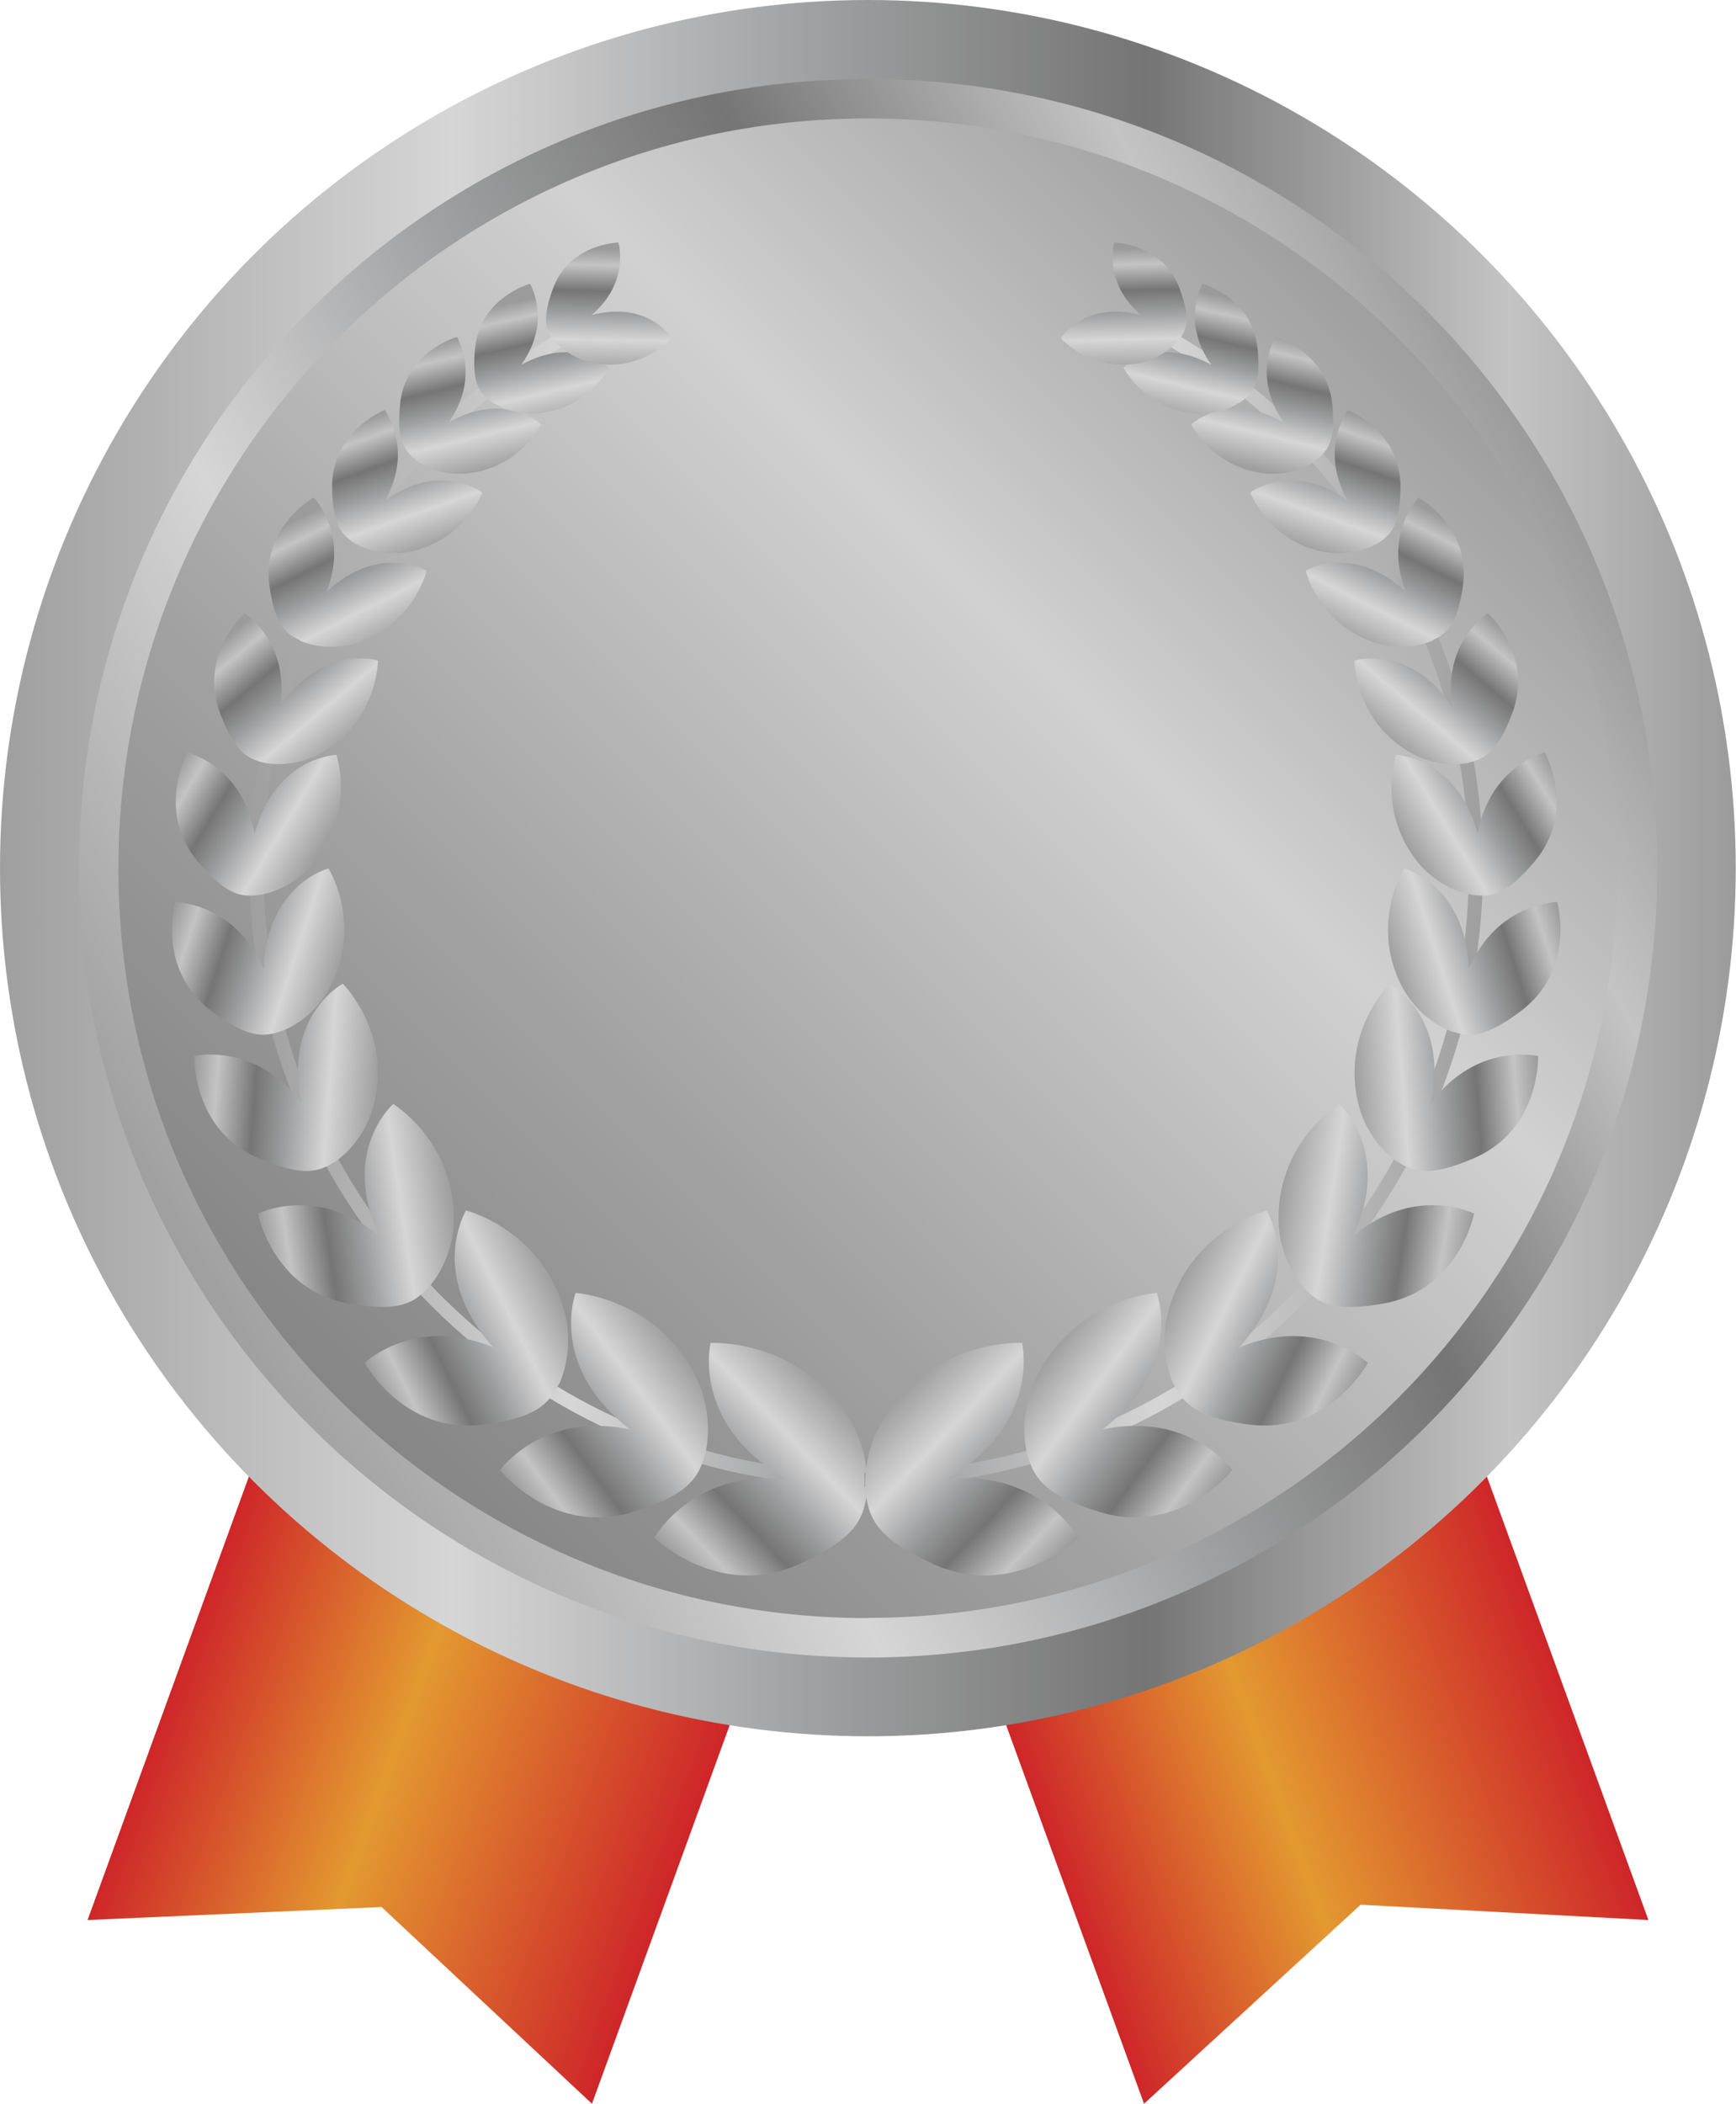 <?xml version="1.0" encoding="UTF-8"?><svg id="_レイヤー_2" xmlns="http://www.w3.org/2000/svg" xmlns:xlink="http://www.w3.org/1999/xlink" viewBox="0 0 67.01 81.18"><defs><style>.cls-1{fill:url(#linear-gradient);}.cls-2{fill:url(#linear-gradient-8);}.cls-3{fill:url(#linear-gradient-9);}.cls-4{fill:url(#linear-gradient-3);}.cls-5{fill:url(#linear-gradient-4);}.cls-6{fill:url(#linear-gradient-2);}.cls-7{fill:url(#linear-gradient-6);}.cls-8{fill:url(#linear-gradient-7);}.cls-9{fill:url(#linear-gradient-5);}.cls-10{fill:url(#linear-gradient-14);}.cls-11{fill:url(#linear-gradient-18);}.cls-12{fill:url(#linear-gradient-22);}.cls-13{fill:url(#linear-gradient-20);}.cls-14{fill:url(#linear-gradient-21);}.cls-15{fill:url(#linear-gradient-23);}.cls-16{fill:url(#linear-gradient-15);}.cls-17{fill:url(#linear-gradient-19);}.cls-18{fill:url(#linear-gradient-16);}.cls-19{fill:url(#linear-gradient-17);}.cls-20{fill:url(#linear-gradient-13);}.cls-21{fill:url(#linear-gradient-12);}.cls-22{fill:url(#linear-gradient-10);}.cls-23{fill:url(#linear-gradient-11);}.cls-24{fill:url(#linear-gradient-27);}.cls-25{fill:url(#linear-gradient-24);}.cls-26{fill:url(#linear-gradient-26);}.cls-27{fill:url(#linear-gradient-25);}.cls-28{fill:url(#linear-gradient-28);}.cls-29{fill:url(#linear-gradient-29);}.cls-30{fill:url(#linear-gradient-33);}.cls-31{fill:url(#linear-gradient-30);}.cls-32{fill:url(#linear-gradient-32);}.cls-33{fill:url(#linear-gradient-31);}</style><linearGradient id="linear-gradient" x1="1400.32" y1="-258.61" x2="1421.04" y2="-258.61" gradientTransform="translate(-1187.58 791.27) rotate(-20)" gradientUnits="userSpaceOnUse"><stop offset="0" stop-color="#ce2629"/><stop offset=".43" stop-color="#e39930"/><stop offset="1" stop-color="#ce2629"/></linearGradient><linearGradient id="linear-gradient-2" x1="-1149.53" y1="901.59" x2="-1128.81" y2="901.59" gradientTransform="translate(1396.24 -391.82) rotate(20)" xlink:href="#linear-gradient"/><linearGradient id="linear-gradient-3" x1="0" y1="33.5" x2="67.01" y2="33.5" gradientUnits="userSpaceOnUse"><stop offset="0" stop-color="#9f9f9f"/><stop offset=".26" stop-color="#d6d6d7"/><stop offset=".47" stop-color="#9fa0a1"/><stop offset=".66" stop-color="#757575"/><stop offset=".87" stop-color="#c4c4c4"/><stop offset="1" stop-color="#9b9b9b"/></linearGradient><linearGradient id="linear-gradient-4" x1="54.02" y1="12.99" x2="12.99" y2="54.02" gradientTransform="translate(62.89 -3.66) rotate(83.33)" gradientUnits="userSpaceOnUse"><stop offset="0" stop-color="#9f9f9f"/><stop offset=".32" stop-color="#d1d1d1"/><stop offset=".71" stop-color="#a2a2a2"/><stop offset="1" stop-color="#868686"/></linearGradient><linearGradient id="linear-gradient-5" x1="7.12" y1="48.73" x2="59.88" y2="18.27" xlink:href="#linear-gradient-3"/><linearGradient id="linear-gradient-6" x1="9.64" y1="34.89" x2="57.37" y2="34.89" xlink:href="#linear-gradient-3"/><linearGradient id="linear-gradient-7" x1="-67.8" y1="88.86" x2="-73.99" y2="95.05" gradientTransform="translate(102.1 -33.32) rotate(1.51)" xlink:href="#linear-gradient-3"/><linearGradient id="linear-gradient-8" x1="-519.55" y1="281.27" x2="-525.43" y2="287.15" gradientTransform="translate(581.75 -149.08) rotate(8.51)" xlink:href="#linear-gradient-3"/><linearGradient id="linear-gradient-9" x1="-1136.16" y1="662.93" x2="-1141.74" y2="668.52" gradientTransform="translate(1311.14 -208.93) rotate(18.93)" xlink:href="#linear-gradient-3"/><linearGradient id="linear-gradient-10" x1="-1976.33" y1="1518.93" x2="-1981.63" y2="1524.23" gradientTransform="translate(2509.47 -4.57) rotate(36.38)" xlink:href="#linear-gradient-3"/><linearGradient id="linear-gradient-11" x1="-2412.06" y1="2292.68" x2="-2417.1" y2="2297.72" gradientTransform="translate(3325.21 379.73) rotate(49.38)" xlink:href="#linear-gradient-3"/><linearGradient id="linear-gradient-12" x1="-2666.65" y1="3176.3" x2="-2671.43" y2="3181.09" gradientTransform="translate(4054.46 968.53) rotate(62.96)" xlink:href="#linear-gradient-3"/><linearGradient id="linear-gradient-13" x1="-2702.21" y1="4062.08" x2="-2706.76" y2="4066.63" gradientTransform="translate(4599.94 1693.31) rotate(76.27)" xlink:href="#linear-gradient-3"/><linearGradient id="linear-gradient-14" x1="-2401.26" y1="5273.5" x2="-2405.58" y2="5277.82" gradientTransform="translate(5060.08 2875.53) rotate(94.94)" xlink:href="#linear-gradient-3"/><linearGradient id="linear-gradient-15" x1="-1949.22" y1="6022.42" x2="-1953.32" y2="6026.52" gradientTransform="translate(5126.76 3757.71) rotate(108.2)" xlink:href="#linear-gradient-3"/><linearGradient id="linear-gradient-16" x1="-1613.53" y1="6379.86" x2="-1617.43" y2="6383.76" gradientTransform="translate(5071.38 4234.71) rotate(115.62)" xlink:href="#linear-gradient-3"/><linearGradient id="linear-gradient-17" x1="-1307.78" y1="6615.37" x2="-1311.48" y2="6619.07" gradientTransform="translate(4980.78 4583.88) rotate(121.43)" xlink:href="#linear-gradient-3"/><linearGradient id="linear-gradient-18" x1="-1264.29" y1="6628.7" x2="-1267.81" y2="6632.22" gradientTransform="translate(4966.18 4608.27) rotate(122.08)" xlink:href="#linear-gradient-3"/><linearGradient id="linear-gradient-19" x1="-462.48" y1="7118.12" x2="-465.82" y2="7121.47" gradientTransform="translate(4607.01 5480.01) rotate(136.3)" xlink:href="#linear-gradient-3"/><linearGradient id="linear-gradient-20" x1="2489.53" y1="34.89" x2="2537.26" y2="34.89" gradientTransform="translate(2546.77) rotate(-180) scale(1 -1)" xlink:href="#linear-gradient-3"/><linearGradient id="linear-gradient-21" x1="2411.11" y1="23.4" x2="2404.92" y2="29.58" gradientTransform="translate(2444.66 -33.32) rotate(178.49) scale(1 -1)" xlink:href="#linear-gradient-3"/><linearGradient id="linear-gradient-22" x1="1933" y1="-85.75" x2="1927.12" y2="-79.87" gradientTransform="translate(1965.01 -149.08) rotate(171.49) scale(1 -1)" xlink:href="#linear-gradient-3"/><linearGradient id="linear-gradient-23" x1="1209.66" y1="-141.57" x2="1204.08" y2="-135.99" gradientTransform="translate(1235.62 -208.93) rotate(161.07) scale(1 -1)" xlink:href="#linear-gradient-3"/><linearGradient id="linear-gradient-24" x1="20.33" y1="48.04" x2="15.02" y2="53.34" gradientTransform="translate(37.29 -4.57) rotate(143.62) scale(1 -1)" xlink:href="#linear-gradient-3"/><linearGradient id="linear-gradient-25" x1="-797.42" y1="410.47" x2="-802.46" y2="415.51" gradientTransform="translate(-778.45 379.73) rotate(130.62) scale(1 -1)" xlink:href="#linear-gradient-3"/><linearGradient id="linear-gradient-26" x1="-1539.29" y1="967.48" x2="-1544.08" y2="972.27" gradientTransform="translate(-1507.7 968.53) rotate(117.04) scale(1 -1)" xlink:href="#linear-gradient-3"/><linearGradient id="linear-gradient-27" x1="-2113.47" y1="1653.06" x2="-2118.02" y2="1657.61" gradientTransform="translate(-2053.17 1693.31) rotate(103.73) scale(1 -1)" xlink:href="#linear-gradient-3"/><linearGradient id="linear-gradient-28" x1="-2615.02" y1="2802.89" x2="-2619.34" y2="2807.21" gradientTransform="translate(-2513.31 2875.53) rotate(85.06) scale(1 -1)" xlink:href="#linear-gradient-3"/><linearGradient id="linear-gradient-29" x1="-2723.86" y1="3666.74" x2="-2727.97" y2="3670.85" gradientTransform="translate(-2580 3757.71) rotate(71.8) scale(1 -1)" xlink:href="#linear-gradient-3"/><linearGradient id="linear-gradient-30" x1="-2685.8" y1="4143.82" x2="-2689.7" y2="4147.72" gradientTransform="translate(-2524.62 4234.71) rotate(64.38) scale(1 -1)" xlink:href="#linear-gradient-3"/><linearGradient id="linear-gradient-31" x1="-2601.15" y1="4499.34" x2="-2604.86" y2="4503.04" gradientTransform="translate(-2434.01 4583.88) rotate(58.57) scale(1 -1)" xlink:href="#linear-gradient-3"/><linearGradient id="linear-gradient-32" x1="-2581.49" y1="4527.68" x2="-2585.01" y2="4531.2" gradientTransform="translate(-2419.41 4608.27) rotate(57.92) scale(1 -1)" xlink:href="#linear-gradient-3"/><linearGradient id="linear-gradient-33" x1="-2255.31" y1="5404.89" x2="-2258.66" y2="5408.23" gradientTransform="translate(-2060.25 5480.01) rotate(43.7) scale(1 -1)" xlink:href="#linear-gradient-3"/></defs><g id="_文字"><g><polygon class="cls-1" points="63.63 74.09 52.52 73.5 44.16 81.18 35.54 57.52 55.01 50.43 63.63 74.09"/><polygon class="cls-6" points="22.85 81.18 14.73 73.59 3.38 74.09 11.99 50.43 31.46 57.52 22.85 81.18"/><circle class="cls-4" cx="33.5" cy="33.5" r="33.5"/><circle class="cls-5" cx="33.5" cy="33.5" r="29.01" transform="translate(-3.66 62.89) rotate(-83.33)"/><path class="cls-9" d="M33.5,3.05C16.68,3.05,3.05,16.68,3.05,33.5s13.64,30.46,30.46,30.46,30.46-13.64,30.46-30.46S50.32,3.05,33.5,3.05Zm0,59.39c-15.98,0-28.93-12.95-28.93-28.93S17.53,4.57,33.5,4.57s28.93,12.95,28.93,28.93-12.95,28.93-28.93,28.93Z"/><g><path class="cls-7" d="M33.5,56.83c-12.86,0-23.33-10.47-23.33-23.33,0-8.84,4.95-16.55,12.22-20.51l-.04-.59c-7.56,4.01-12.72,11.96-12.72,21.1,0,13.16,10.71,23.87,23.87,23.87h0v-.54h0Z"/><path class="cls-8" d="M33.45,57.73c.01-.08,.27-1.71-.9-3.33-1.99-2.76-5.12-2.58-5.12-2.58,0,0-.77,3.09,2.87,5.24-3.62-.32-5.04,2.28-5.04,2.28,0,0,2.5,2.45,5.65,.99,2.05-.95,2.39-1.65,2.54-2.61Z"/><path class="cls-2" d="M27.21,56.15c.02-.08,.45-1.58-.46-3.24-1.56-2.83-4.53-3.02-4.53-3.02,0,0-1.08,2.82,2.1,5.27-3.38-.72-5.02,1.57-5.02,1.57,0,0,2.07,2.6,5.21,1.59,2.05-.65,2.44-1.28,2.7-2.17Z"/><path class="cls-3" d="M21.58,53.42c.03-.07,.69-1.4,.12-3.11-.97-2.92-3.71-3.6-3.71-3.6,0,0-1.5,2.45,1.05,5.28-3.03-1.25-4.96,.6-4.96,.6,0,0,1.49,2.78,4.59,2.38,2.02-.26,2.5-.78,2.9-1.56Z"/><path class="cls-22" d="M16.52,49.7c.05-.05,1.03-1.07,1-2.78-.05-2.92-2.34-4.32-2.34-4.32,0,0-2.06,1.8-.55,5.09-2.39-2-4.67-.86-4.67-.86,0,0,.56,2.94,3.49,3.47,1.91,.34,2.49,0,3.07-.59Z"/><path class="cls-23" d="M12.95,44.82c.06-.04,1.18-.78,1.52-2.36,.58-2.71-1.24-4.5-1.24-4.5,0,0-2.29,1.22-1.6,4.59-1.79-2.36-4.13-1.8-4.13-1.8,0,0-.11,2.84,2.49,3.95,1.69,.72,2.3,.54,2.97,.11Z"/><path class="cls-21" d="M10.89,39.78c.06-.02,1.26-.45,1.93-1.84,1.14-2.37-.14-4.43-.14-4.43,0,0-2.39,.62-2.5,3.88-1.12-2.58-3.42-2.58-3.42-2.58,0,0-.74,2.6,1.41,4.21,1.4,1.05,2.01,1.01,2.72,.76Z"/><path class="cls-20" d="M9.96,34.54c.06,0,1.26-.14,2.19-1.28,1.57-1.95,.84-4.13,.84-4.13,0,0-2.34,.05-3.16,3.04-.48-2.63-2.59-3.13-2.59-3.13,0,0-1.25,2.24,.39,4.2,1.07,1.27,1.63,1.38,2.34,1.3Z"/><path class="cls-10" d="M10.22,29.44c.06,.01,1.18,.26,2.36-.49,2.01-1.27,2.01-3.46,2.01-3.46,0,0-2.12-.67-3.77,1.78,.37-2.51-1.38-3.61-1.38-3.61,0,0-1.81,1.64-.93,3.9,.57,1.47,1.05,1.73,1.71,1.88Z"/><path class="cls-16" d="M11.57,24.72c.05,.02,1.04,.49,2.29,.06,2.13-.74,2.61-2.76,2.61-2.76,0,0-1.82-1.08-3.87,.82,.89-2.24-.49-3.64-.49-3.64,0,0-2.03,1.12-1.71,3.4,.21,1.49,.59,1.83,1.18,2.11Z"/><path class="cls-18" d="M13.67,20.95s.92,.59,2.15,.34c2.1-.43,2.8-2.28,2.8-2.28,0,0-1.58-1.24-3.75,.3,1.11-2-.02-3.49-.02-3.49,0,0-2.05,.81-2.03,2.99,.02,1.43,.34,1.8,.85,2.14Z"/><path class="cls-19" d="M16.03,17.74s.81,.65,2,.53c2.03-.21,2.86-1.89,2.86-1.89,0,0-1.37-1.32-3.57-.08,1.25-1.78,.32-3.3,.32-3.3,0,0-2.02,.57-2.2,2.63-.12,1.35,.14,1.73,.6,2.1Z"/><path class="cls-11" d="M18.88,15.43s.76,.62,1.89,.52c1.93-.18,2.74-1.76,2.74-1.76,0,0-1.29-1.27-3.39-.11,1.2-1.68,.34-3.13,.34-3.13,0,0-1.92,.52-2.12,2.48-.13,1.28,.12,1.65,.54,2Z"/><path class="cls-17" d="M21.38,13.11s.56,.75,1.62,.92c1.82,.29,2.93-.98,2.93-.98,0,0-.89-1.47-3.1-.89,1.5-1.27,1.04-2.8,1.04-2.8,0,0-1.89,.03-2.53,1.79-.42,1.15-.28,1.55,.03,1.97Z"/></g><g><path class="cls-13" d="M33.37,56.83c12.86,0,23.33-10.47,23.33-23.33,0-8.84-4.95-16.55-12.22-20.51l.04-.59c7.56,4.01,12.72,11.96,12.72,21.1,0,13.16-10.71,23.87-23.87,23.87h0v-.54h0Z"/><path class="cls-14" d="M33.43,57.73c-.01-.08-.27-1.71,.9-3.33,1.99-2.76,5.12-2.58,5.12-2.58,0,0,.77,3.09-2.87,5.24,3.62-.32,5.04,2.28,5.04,2.28,0,0-2.5,2.45-5.65,.99-2.05-.95-2.39-1.65-2.54-2.61Z"/><path class="cls-12" d="M39.66,56.15c-.02-.08-.45-1.58,.46-3.24,1.56-2.83,4.53-3.02,4.53-3.02,0,0,1.08,2.82-2.1,5.27,3.38-.72,5.02,1.57,5.02,1.57,0,0-2.07,2.6-5.21,1.59-2.05-.65-2.44-1.28-2.7-2.17Z"/><path class="cls-15" d="M45.3,53.42c-.03-.07-.69-1.4-.12-3.11,.97-2.92,3.71-3.6,3.71-3.6,0,0,1.5,2.45-1.05,5.28,3.03-1.25,4.96,.6,4.96,.6,0,0-1.49,2.78-4.59,2.38-2.02-.26-2.5-.78-2.9-1.56Z"/><path class="cls-25" d="M50.35,49.7c-.05-.05-1.03-1.07-1-2.78,.05-2.92,2.34-4.32,2.34-4.32,0,0,2.06,1.8,.55,5.09,2.39-2,4.66-.86,4.66-.86,0,0-.56,2.94-3.49,3.47-1.91,.34-2.49,0-3.07-.59Z"/><path class="cls-27" d="M53.92,44.82c-.06-.04-1.18-.78-1.52-2.36-.58-2.71,1.24-4.5,1.24-4.5,0,0,2.29,1.22,1.6,4.59,1.79-2.36,4.13-1.8,4.13-1.8,0,0,.11,2.84-2.49,3.95-1.69,.72-2.3,.54-2.97,.11Z"/><path class="cls-26" d="M55.98,39.78c-.06-.02-1.26-.45-1.93-1.84-1.14-2.37,.14-4.43,.14-4.43,0,0,2.39,.62,2.5,3.88,1.12-2.58,3.42-2.58,3.42-2.58,0,0,.74,2.6-1.41,4.21-1.4,1.05-2.01,1.01-2.72,.76Z"/><path class="cls-24" d="M56.91,34.54c-.06,0-1.26-.14-2.19-1.28-1.57-1.95-.84-4.13-.84-4.13,0,0,2.34,.05,3.16,3.04,.48-2.63,2.59-3.13,2.59-3.13,0,0,1.25,2.24-.39,4.2-1.07,1.27-1.63,1.38-2.34,1.3Z"/><path class="cls-28" d="M56.65,29.44c-.06,.01-1.18,.26-2.36-.49-2.01-1.27-2.01-3.46-2.01-3.46,0,0,2.12-.67,3.77,1.78-.37-2.51,1.38-3.61,1.38-3.61,0,0,1.81,1.64,.93,3.9-.57,1.47-1.05,1.73-1.71,1.88Z"/><path class="cls-29" d="M55.3,24.72s-1.04,.49-2.29,.06c-2.13-.74-2.61-2.76-2.61-2.76,0,0,1.82-1.08,3.87,.82-.89-2.24,.49-3.64,.49-3.64,0,0,2.03,1.12,1.71,3.4-.21,1.49-.59,1.83-1.18,2.11Z"/><path class="cls-31" d="M53.21,20.95s-.92,.59-2.15,.34c-2.1-.43-2.8-2.28-2.8-2.28,0,0,1.58-1.24,3.75,.3-1.11-2,.02-3.49,.02-3.49,0,0,2.05,.81,2.03,2.99-.02,1.43-.34,1.8-.85,2.14Z"/><path class="cls-33" d="M50.84,17.74s-.81,.65-2,.53c-2.03-.21-2.86-1.89-2.86-1.89,0,0,1.37-1.32,3.57-.08-1.25-1.78-.32-3.3-.32-3.3,0,0,2.01,.57,2.2,2.63,.12,1.35-.14,1.73-.6,2.1Z"/><path class="cls-32" d="M48,15.43s-.76,.62-1.89,.52c-1.93-.18-2.74-1.76-2.74-1.76,0,0,1.29-1.27,3.39-.11-1.2-1.68-.34-3.13-.34-3.13,0,0,1.92,.52,2.12,2.48,.13,1.28-.12,1.65-.54,2Z"/><path class="cls-30" d="M45.5,13.11s-.56,.75-1.62,.92c-1.82,.29-2.93-.98-2.93-.98,0,0,.89-1.47,3.1-.89-1.5-1.27-1.04-2.8-1.04-2.8,0,0,1.89,.03,2.53,1.79,.42,1.15,.28,1.55-.03,1.97Z"/></g></g></g></svg>
